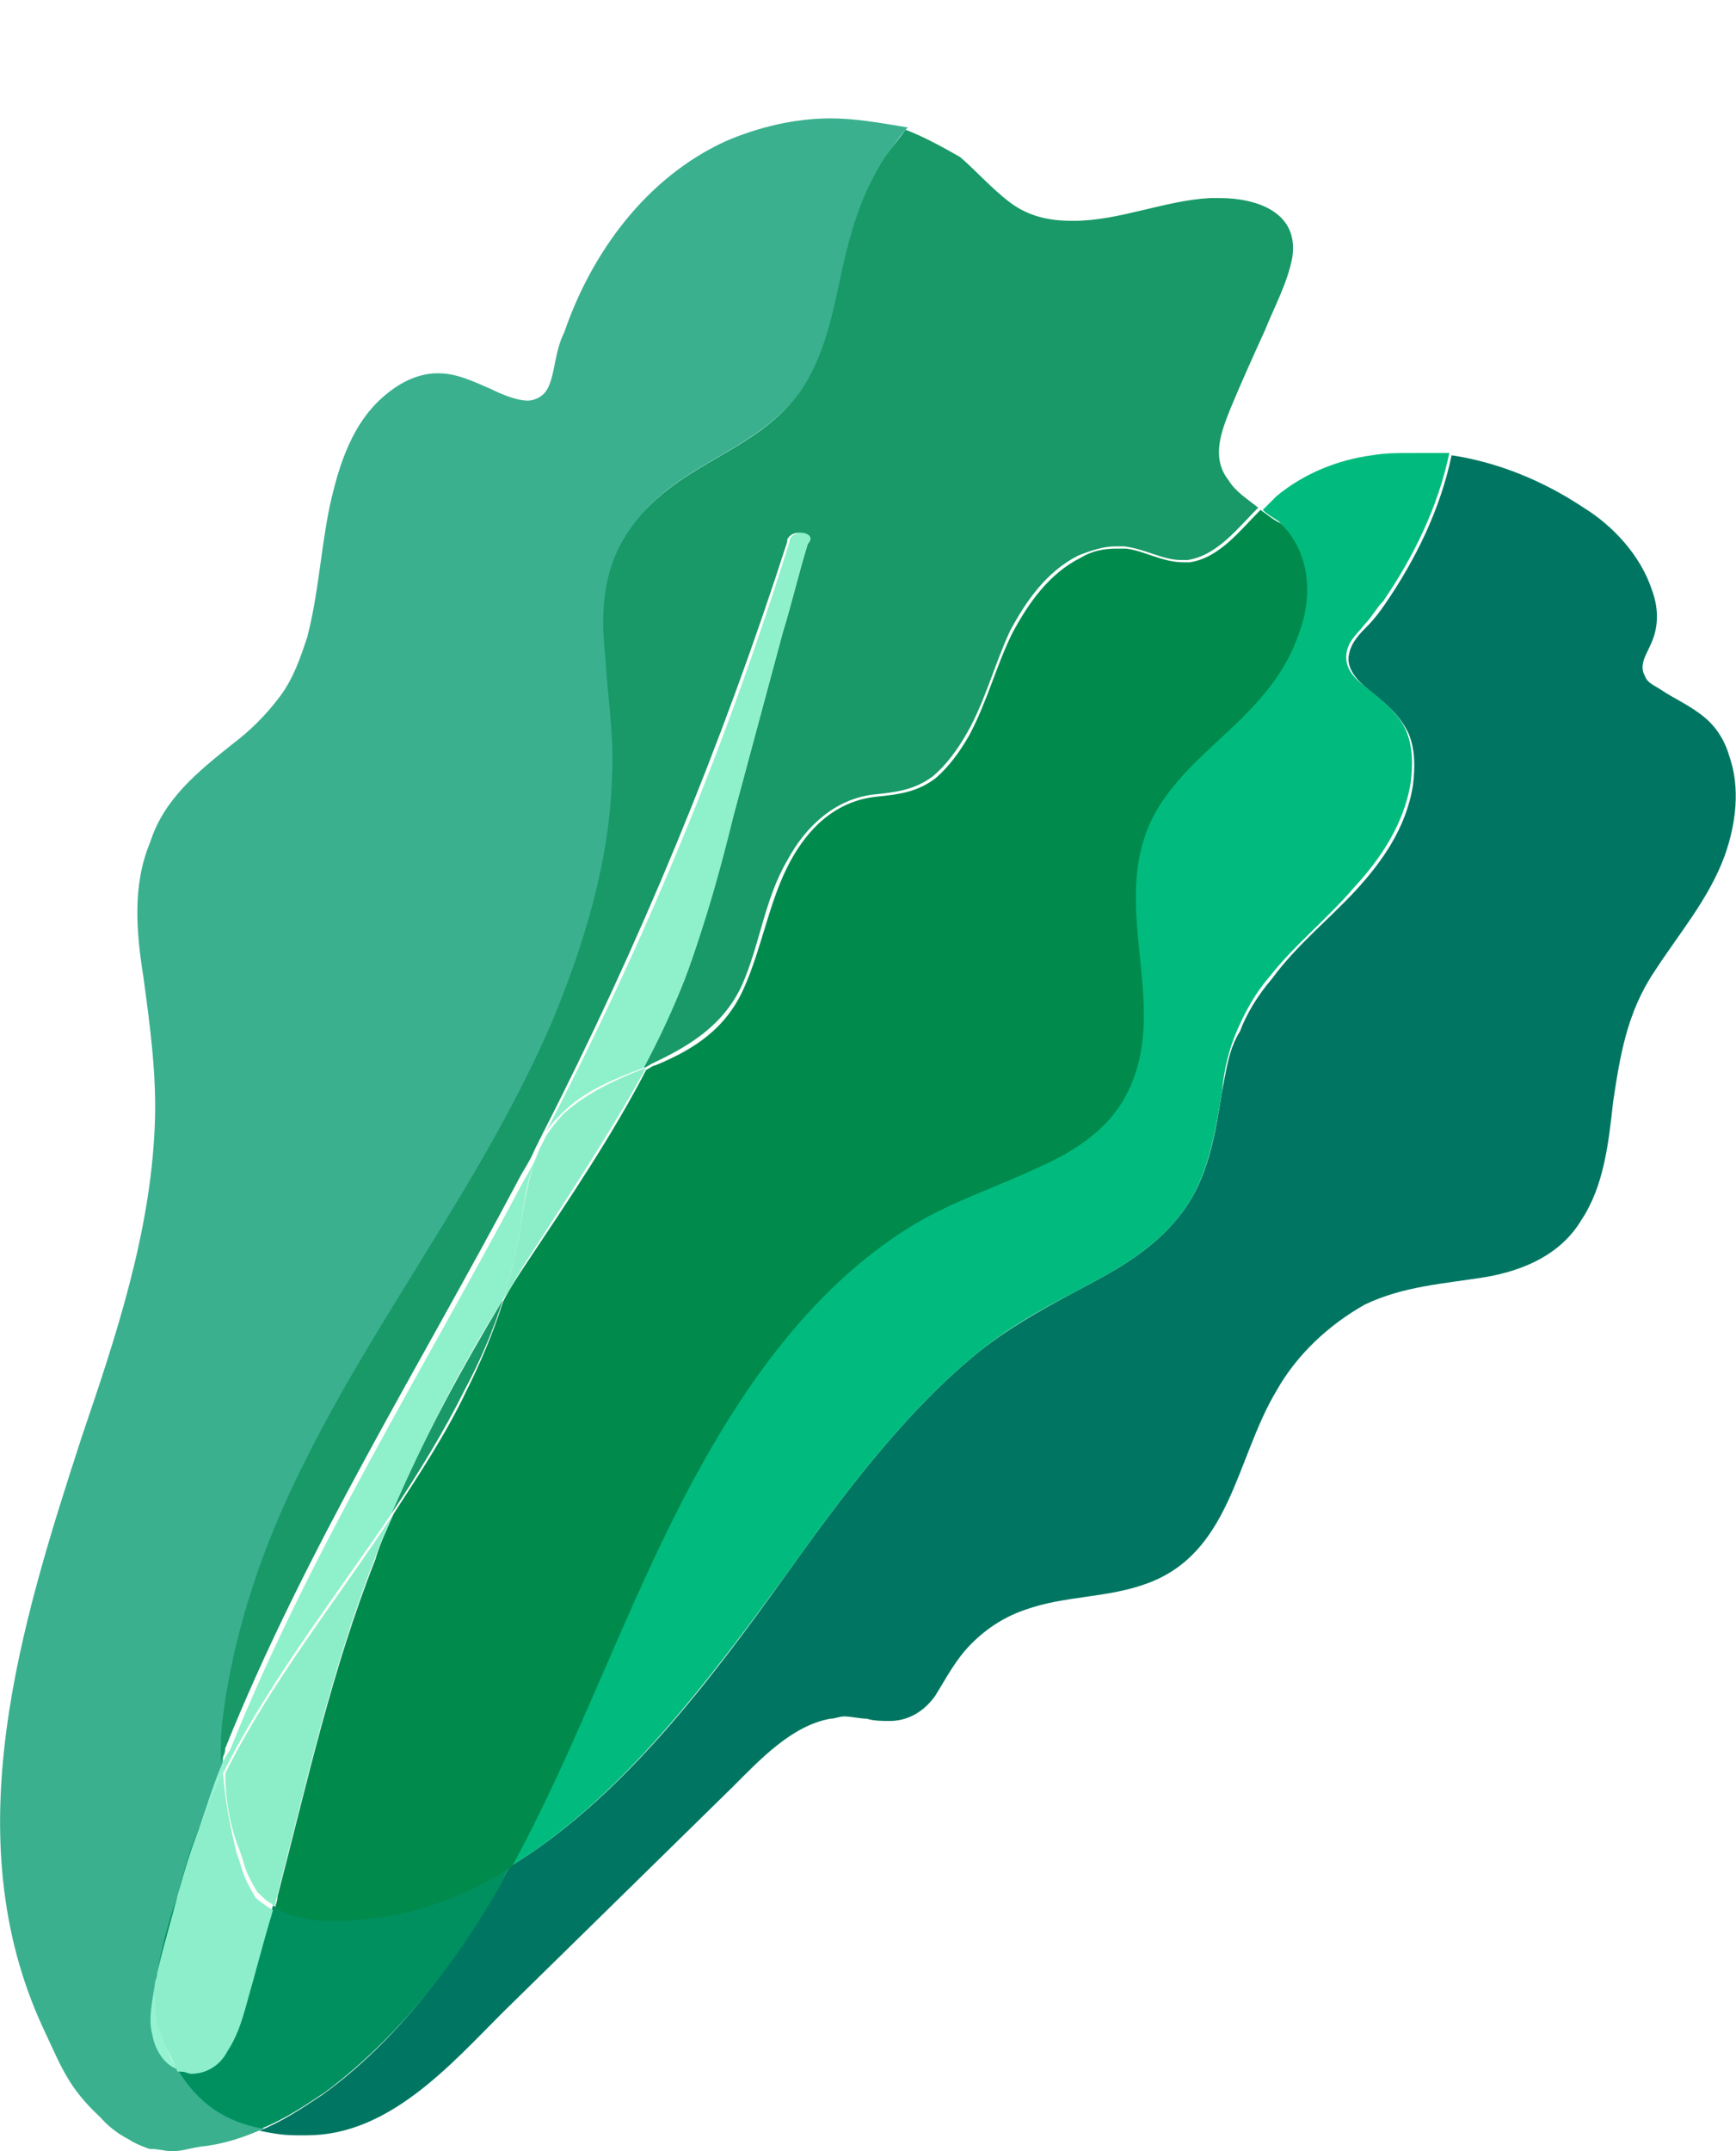 <svg xml:space="preserve" style="enable-background:new 0 0 76.3 94.5;" viewBox="0 0 76.3 94.5" height="94.5px" width="76.3px" y="0px" x="0px" xmlns:xlink="http://www.w3.org/1999/xlink" xmlns="http://www.w3.org/2000/svg" id="Layer_1" version="1.1">
<style type="text/css">
	.st0{clip-path:url(#SVGID_00000096752166353359958300000010460297865790431117_);}
	.st1{fill:#68DEB7;}
	.st2{fill:#3AB08F;}
	.st3{fill:#189967;}
	.st4{fill:#007662;}
	.st5{fill:#00BB7D;}
	.st6{fill:#00905F;}
	.st7{fill:#008B4D;}
	.st8{fill:#8FF0CC;}
	.st9{fill:#95F3D2;}
	.st10{fill:#8CEEC8;}
	.st11{fill:#8CEECB;}
</style>
<g>
	<defs>
		<path d="M50.3,0c-0.6,0-1.1,0.1-1.5,0.4c-0.7,0.4-1,0.5-1.5,2c-0.4,1.1-0.2,1.3-0.5,2c-0.4,0.8-0.9,1.1-1.6,1.1
			c-0.1,0-0.3,0-0.4,0c-0.7-0.1-1.5-1.1-2.1-1.3c-0.1,0-0.3-0.1-0.4-0.1c-0.8,0-1.6,0.8-2.3,1.7c0.9,0.3,1.7,0.8,2.5,1.3
			c0.8,0.6,1.4,1.4,2.2,2c0.8,0.6,1.7,0.8,2.7,0.8c0,0,0.1,0,0.1,0c2,0,4-0.9,6-1c0.1,0,0.2,0,0.4,0c1.6,0,3.5,0.6,3.2,2.6
			c-0.2,1.1-0.8,2.2-1.2,3.2c-0.5,1.1-1,2.3-1.5,3.4c-0.4,1-0.9,2.2-0.1,3.2c0.4,0.5,0.9,0.8,1.3,1.2c0.2-0.2,0.4-0.4,0.6-0.6
			c1.2-1,2.7-1.6,4.2-1.8c0.6-0.1,1.1-0.1,1.7-0.1c0.6,0,1.2,0,1.8,0.1c0.3-1.2,0.4-2.5,0.3-3.7c-0.2-3.5-1.9-6.9-4.7-8.1
			c-0.7-0.3-1.6-0.5-2.3-0.8c-0.7-0.4-1.3-1-1.7-1.9c-0.8-1.7-0.8-1.8-1.5-3.5C53.5,0.9,51.8,0,50.3,0" id="SVGID_1_"></path>
	</defs>
	<clipPath id="SVGID_00000021076897324960520350000005191986916362261396_">
		
	</clipPath>
	<g style="clip-path:url(#SVGID_00000021076897324960520350000005191986916362261396_);">
		<rect height="22.4" width="24.4" class="st1" y="0" x="39.8"></rect>
	</g>
</g>
<path d="M36.5,5.2c-1.6,0-3.2,0.4-4.6,1c-3.5,1.6-5.9,4.9-7.1,8.4c-0.2,0.4-0.3,0.8-0.4,1.3c-0.1,0.5-0.2,1.1-0.5,1.4
	c-0.2,0.2-0.5,0.3-0.7,0.3c-0.5,0-1.2-0.3-1.6-0.5c-0.7-0.3-1.5-0.7-2.3-0.7c0,0-0.1,0-0.1,0c-0.8,0-1.6,0.4-2.2,0.9
	c-1.5,1.2-2.1,3.1-2.5,4.9c-0.4,1.9-0.5,3.9-1,5.8c-0.3,0.9-0.6,1.8-1.2,2.6c-0.6,0.8-1.3,1.5-2.1,2.1c-1.5,1.2-3,2.4-3.6,4.3
	C5.8,38.9,6,41,6.3,42.9c0.3,2.2,0.6,4.4,0.5,6.6c-0.2,4.7-1.7,9.2-3.2,13.6C0.9,71.4-2,80.7,1.9,89.1c0.8,1.7,1.1,2.6,2.5,3.9
	c0.1,0.1,0.5,0.6,1.3,1c0.1,0.1,0.8,0.4,0.9,0.4c0.4,0,0.7,0.1,0.9,0.1c0.5,0,0.7-0.1,1.3-0.2c1-0.1,1.9-0.4,2.8-0.8
	c-1.6-0.4-2.8-1.1-3.7-2.6c-0.6-0.3-0.9-0.9-1.1-1.5c-0.1-0.8,0-1.5,0.1-2.2C7,86,7.4,84.9,7.7,83.7c0.3-1.2,0.7-2.4,1.1-3.5
	c0.3-0.9,0.7-1.9,1-2.8c0-0.7,0-1.3,0.1-2c0.4-3.9,1.8-7.6,3.5-11c3.3-6.8,8-12.6,11-19.7c1.4-3.4,2.5-7,2.6-10.7
	c0-1.8-0.2-3.6-0.3-5.3c-0.1-1.7,0-3.5,0.8-5.1c1.8-3.2,5.5-3.5,7.7-6.4c1.1-1.5,1.5-3.5,1.9-5.4c0.4-1.8,0.8-3.5,1.9-5
	c0.3-0.4,0.5-0.8,0.9-1.2C38.7,5.4,37.6,5.2,36.5,5.2" class="st2"></path>
<path d="M22.1,57.1c-1.8,3-3.5,6.1-4.9,9.4c1.2-1.8,2.3-3.6,3.2-5.4C21.1,59.8,21.7,58.4,22.1,57.1 M39.8,5.7
	c-0.3,0.4-0.6,0.8-0.9,1.2c-1,1.5-1.5,3.2-1.9,5c-0.4,1.9-0.8,3.9-1.9,5.4c-2.1,2.8-5.8,3.1-7.7,6.4c-0.9,1.5-1,3.3-0.8,5.1
	c0.1,1.8,0.4,3.5,0.3,5.3c-0.1,3.7-1.2,7.3-2.6,10.7c-3,7-7.7,12.9-11,19.6c-1.7,3.4-3,7.1-3.5,11c-0.1,0.7-0.1,1.3-0.1,2
	c0.1-0.2,0.2-0.4,0.2-0.6c3.5-8.7,8.5-16.7,12.9-25c0.2-0.4,0.5-0.8,0.7-1.3c0.1-0.2,0.2-0.4,0.3-0.6c4.3-8.4,7.9-17.1,10.8-26.1
	l0-0.1v0c0.1-0.2,0.3-0.3,0.5-0.3c0.3,0,0.5,0.2,0.4,0.5c-0.4,1.3-0.7,2.6-1.1,3.9c-0.7,2.6-1.4,5.2-2.1,7.8c-0.7,2.5-1.3,5-2.2,7.4
	c-0.5,1.3-1.2,2.6-1.8,3.9c0.1,0,0.2-0.1,0.4-0.2c1.7-0.8,3.1-1.7,3.9-3.4c0.8-1.8,1-3.8,2-5.5c0.8-1.5,2.1-2.7,3.8-2.9
	c1-0.1,1.8-0.2,2.6-0.8c0.6-0.5,1.1-1.2,1.5-1.9c0.8-1.4,1.2-3,1.9-4.5c0.7-1.3,1.6-2.6,3-3.3c0.5-0.2,1.1-0.4,1.6-0.4
	c0.1,0,0.3,0,0.4,0c0.9,0.1,1.7,0.6,2.5,0.6c0.1,0,0.2,0,0.3,0c1.3-0.2,2.2-1.4,3.1-2.3c-0.5-0.4-1-0.7-1.3-1.2
	c-0.8-1-0.3-2.2,0.1-3.2c0.5-1.2,1-2.3,1.5-3.4c0.4-1,1-2.1,1.2-3.2c0.3-2-1.6-2.6-3.2-2.6c-0.1,0-0.3,0-0.4,0c-2,0.1-4,1-6,1
	c-0.1,0-0.1,0-0.1,0c-1,0-1.9-0.2-2.7-0.8c-0.8-0.6-1.5-1.4-2.2-2C41.5,6.5,40.6,6,39.8,5.7" class="st3"></path>
<path d="M63.8,20c-0.5,2.4-1.6,4.6-2.9,6.5c-0.2,0.3-0.5,0.7-0.8,1c-0.3,0.3-0.7,0.7-0.8,1.2c-0.2,0.8,0.6,1.4,1.1,1.8
	c0.6,0.5,1.1,0.9,1.5,1.7c0.3,0.7,0.3,1.5,0.2,2.3c-0.3,1.9-1.4,3.4-2.5,4.6c-1.2,1.3-2.6,2.4-3.7,3.9c-0.6,0.7-1.1,1.5-1.4,2.3
	C54,46.1,53.9,47,53.7,48c-0.3,1.9-0.6,3.7-1.7,5.2c-1.1,1.5-2.6,2.4-4.1,3.2c-1.7,0.9-3.4,1.8-4.9,3c-3.2,2.6-5.9,6.2-8.4,9.7
	c-3.5,4.9-7.4,10-12.2,12.9c-0.2,0.3-0.3,0.6-0.5,0.9c-2,3.4-4.4,6.7-7.7,9.1c-0.9,0.6-1.8,1.2-2.8,1.6c0.5,0.1,1,0.2,1.6,0.2
	c0.2,0,0.3,0,0.5,0c3.6,0,6.3-3.1,8.6-5.4l10.1-9.9c1.2-1.2,2.6-2.7,4.3-3c0.2,0,0.4-0.1,0.6-0.1c0.3,0,0.7,0.1,1,0.1
	c0.3,0.1,0.7,0.1,1,0.1c0,0,0,0,0,0c0.8,0,1.5-0.4,2-1.1c0.5-0.8,0.9-1.6,1.6-2.3c0.7-0.7,1.5-1.2,2.4-1.5c1.7-0.6,3.5-0.5,5.2-1.1
	c3.8-1.3,4-5.5,5.8-8.5c0.9-1.6,2.3-2.9,3.9-3.8c1.7-0.8,3.4-0.9,5.3-1.2c1.7-0.3,3.3-1,4.2-2.5c1-1.5,1.2-3.4,1.4-5.2
	c0.3-2,0.6-3.9,1.8-5.7c1.1-1.7,2.4-3.2,3.1-5.1c0.5-1.4,0.7-3,0.2-4.4c-0.2-0.7-0.6-1.3-1.1-1.7c-0.6-0.5-1.3-0.8-1.9-1.2
	c-0.3-0.2-0.6-0.3-0.7-0.6c-0.3-0.5,0.1-1,0.3-1.5c0.3-0.7,0.3-1.5,0-2.3c-0.5-1.5-1.7-2.8-3-3.6C67.8,21.1,65.8,20.3,63.8,20" class="st4"></path>
<path d="M62,19.9c-0.6,0-1.1,0-1.7,0.1c-1.5,0.2-3,0.8-4.2,1.8c-0.2,0.2-0.4,0.4-0.6,0.6c0.2,0.2,0.4,0.3,0.7,0.5
	c1.3,1.3,1.4,3.1,0.8,4.8c-0.6,1.8-1.9,3.2-3.2,4.4c-1.4,1.3-3,2.7-3.6,4.6c-1.2,3.6,1,7.6-0.7,11.1c-0.8,1.7-2.4,2.7-4,3.4
	c-1.7,0.8-3.5,1.3-5.1,2.3c-3.3,1.9-5.9,4.8-8,8C28.2,68,26,75.4,22.4,82c4.8-2.9,8.7-8.1,12.2-12.9c2.5-3.5,5.2-7.1,8.4-9.7
	c1.6-1.3,3.2-2.1,4.9-3c1.5-0.8,3-1.7,4.1-3.2c1.1-1.5,1.4-3.4,1.7-5.2c0.1-1,0.3-1.9,0.7-2.8c0.4-0.9,0.8-1.6,1.4-2.3
	c1.1-1.4,2.5-2.5,3.7-3.9c1.2-1.3,2.2-2.8,2.5-4.6c0.1-0.8,0.1-1.6-0.2-2.3c-0.3-0.7-0.9-1.2-1.5-1.7c-0.5-0.4-1.3-0.9-1.1-1.8
	c0.1-0.5,0.5-0.8,0.8-1.2c0.3-0.3,0.5-0.7,0.8-1c1.3-1.9,2.4-4.1,2.9-6.5C63.1,19.9,62.5,19.9,62,19.9" class="st5"></path>
<path d="M22.4,82c-1.7,1.1-3.6,1.8-5.6,2.1c-0.9,0.1-1.5,0.2-2.1,0.2c-0.5,0-1-0.1-1.7-0.2c-0.1,0-0.5-0.1-1-0.4
	c-0.3,1.1-0.6,2.2-0.9,3.2c-0.3,1-0.5,2.1-1.1,3c-0.4,0.6-1,1-1.6,1C8.3,91,8.1,91,8,91c-0.1,0-0.1,0-0.2-0.1
	c0.9,1.5,2.1,2.3,3.7,2.6c1-0.4,1.9-1,2.8-1.6c3.2-2.4,5.7-5.6,7.7-9.1C22.1,82.6,22.2,82.3,22.4,82" class="st6"></path>
<path d="M24,50c-0.1,0.2-0.2,0.4-0.3,0.6C23.8,50.4,23.9,50.2,24,50 M55.4,22.4c-0.9,0.9-1.8,2.1-3.1,2.3
	c-0.1,0-0.2,0-0.3,0c-0.9,0-1.7-0.5-2.5-0.6c-0.1,0-0.3,0-0.4,0c-0.6,0-1.1,0.1-1.6,0.4c-1.4,0.7-2.3,2-3,3.3
	c-0.7,1.4-1.1,3-1.9,4.5c-0.4,0.7-0.9,1.4-1.5,1.9c-0.8,0.6-1.6,0.7-2.6,0.8c-1.8,0.2-3,1.4-3.8,2.9c-0.9,1.7-1.2,3.7-2,5.5
	c-0.8,1.8-2.2,2.7-3.9,3.4c-0.1,0-0.2,0.1-0.4,0.2c-1.5,2.9-3.4,5.7-5.2,8.4c-0.4,0.6-0.8,1.2-1.1,1.8c-0.4,1.3-1,2.7-1.6,3.9
	c-0.9,1.9-2.1,3.7-3.2,5.4c-0.3,0.7-0.6,1.3-0.8,2c-1.9,4.8-3,9.8-4.3,14.8c0,0.2-0.1,0.4-0.1,0.5c0.5,0.3,0.8,0.4,1,0.4
	c0.7,0.2,1.2,0.2,1.7,0.2c0.6,0,1.2-0.1,2.1-0.2c2-0.3,3.9-1.1,5.6-2.2c3.6-6.6,5.8-14,10-20.4c2.1-3.2,4.7-6.1,8-8
	c1.6-0.9,3.4-1.5,5.1-2.3c1.6-0.7,3.2-1.7,4-3.4c1.7-3.5-0.5-7.5,0.7-11.1c0.6-1.9,2.2-3.3,3.6-4.6c1.4-1.3,2.6-2.6,3.2-4.4
	c0.6-1.6,0.5-3.5-0.8-4.8C55.9,22.8,55.7,22.6,55.4,22.4" class="st7"></path>
<path d="M8.8,80.2c-0.5,1.1-0.8,2.3-1.1,3.5C7.4,84.9,7,86,6.8,87.2c0-0.2,0.1-0.3,0.1-0.5c0.2-1.1,0.5-2.3,0.9-3.4
	C8.1,82.3,8.5,81.2,8.8,80.2" class="st6"></path>
<path d="M35.2,23.4c-0.2,0-0.4,0.1-0.5,0.3v0l0,0.1c-2.8,9-6.4,17.7-10.8,26.1c0.2-0.4,0.5-0.7,0.8-1c1-1,2.3-1.5,3.6-2
	c0.7-1.3,1.3-2.6,1.8-3.9c0.9-2.4,1.6-4.9,2.2-7.4c0.7-2.6,1.4-5.2,2.1-7.8c0.4-1.3,0.7-2.6,1.1-3.9C35.8,23.6,35.5,23.4,35.2,23.4" class="st8"></path>
<path d="M9.8,77.4c-0.4,0.9-0.7,1.9-1,2.8c0.3-0.8,0.7-1.6,1-2.3C9.8,77.8,9.8,77.6,9.8,77.4" class="st9"></path>
<path d="M23.7,50.6c-0.2,0.4-0.4,0.8-0.7,1.3c-4.4,8.3-9.4,16.3-12.9,25C10,77,9.9,77.2,9.8,77.4c0,0.2,0,0.3,0,0.5
	c2-4,4.9-7.7,7.4-11.4c1.4-3.2,3-6.4,4.9-9.4c0.3-0.9,0.5-1.8,0.7-2.7C23,53.1,23.1,51.8,23.7,50.6" class="st8"></path>
<path d="M6.8,87.2c-0.1,0.7-0.3,1.5-0.1,2.2c0.1,0.6,0.5,1.3,1.1,1.5c-0.3-0.4-0.5-1-0.7-1.6C7,89,6.8,88.4,6.8,87.6
	C6.8,87.4,6.8,87.3,6.8,87.2" class="st9"></path>
<path d="M28.4,46.9c-1.3,0.5-2.6,1.1-3.6,2c-0.3,0.3-0.6,0.7-0.8,1c-0.1,0.2-0.2,0.4-0.3,0.6c-0.5,1.2-0.7,2.5-0.9,3.9
	c-0.2,0.9-0.4,1.8-0.7,2.7c0.4-0.6,0.7-1.2,1.1-1.8C25,52.5,26.8,49.8,28.4,46.9" class="st10"></path>
<path d="M9.8,77.9c-0.4,0.8-0.7,1.5-1,2.3c-0.4,1-0.7,2-1,3.1c-0.3,1.1-0.6,2.2-0.9,3.4c0,0.2-0.1,0.3-0.1,0.5
	c0,0.2,0,0.3,0,0.5c0,0.8,0.1,1.4,0.3,1.7c0.2,0.6,0.5,1.1,0.7,1.6C7.9,91,7.9,91,8,91c0.1,0,0.3,0.1,0.4,0.1c0.7,0,1.3-0.4,1.6-1
	c0.6-0.9,0.8-2,1.1-3c0.3-1.1,0.6-2.2,0.9-3.2c-0.1,0-0.1-0.1-0.2-0.1c-0.1-0.1-0.6-0.4-0.6-0.5c-0.6-1-0.5-1.1-0.8-1.9
	C10.1,80.2,9.9,79.1,9.8,77.9" class="st11"></path>
<path d="M17.3,66.5c-2.5,3.8-5.4,7.4-7.4,11.4c0,1.1,0.2,2.3,0.6,3.3c0.3,0.8,0.2,0.9,0.8,1.9c0.1,0.1,0.5,0.5,0.6,0.5
	c0.1,0.1,0.1,0.1,0.2,0.1c0-0.2,0.1-0.4,0.1-0.5c1.3-5,2.4-10,4.3-14.8C16.7,67.8,17,67.1,17.3,66.5" class="st10"></path>
</svg>
